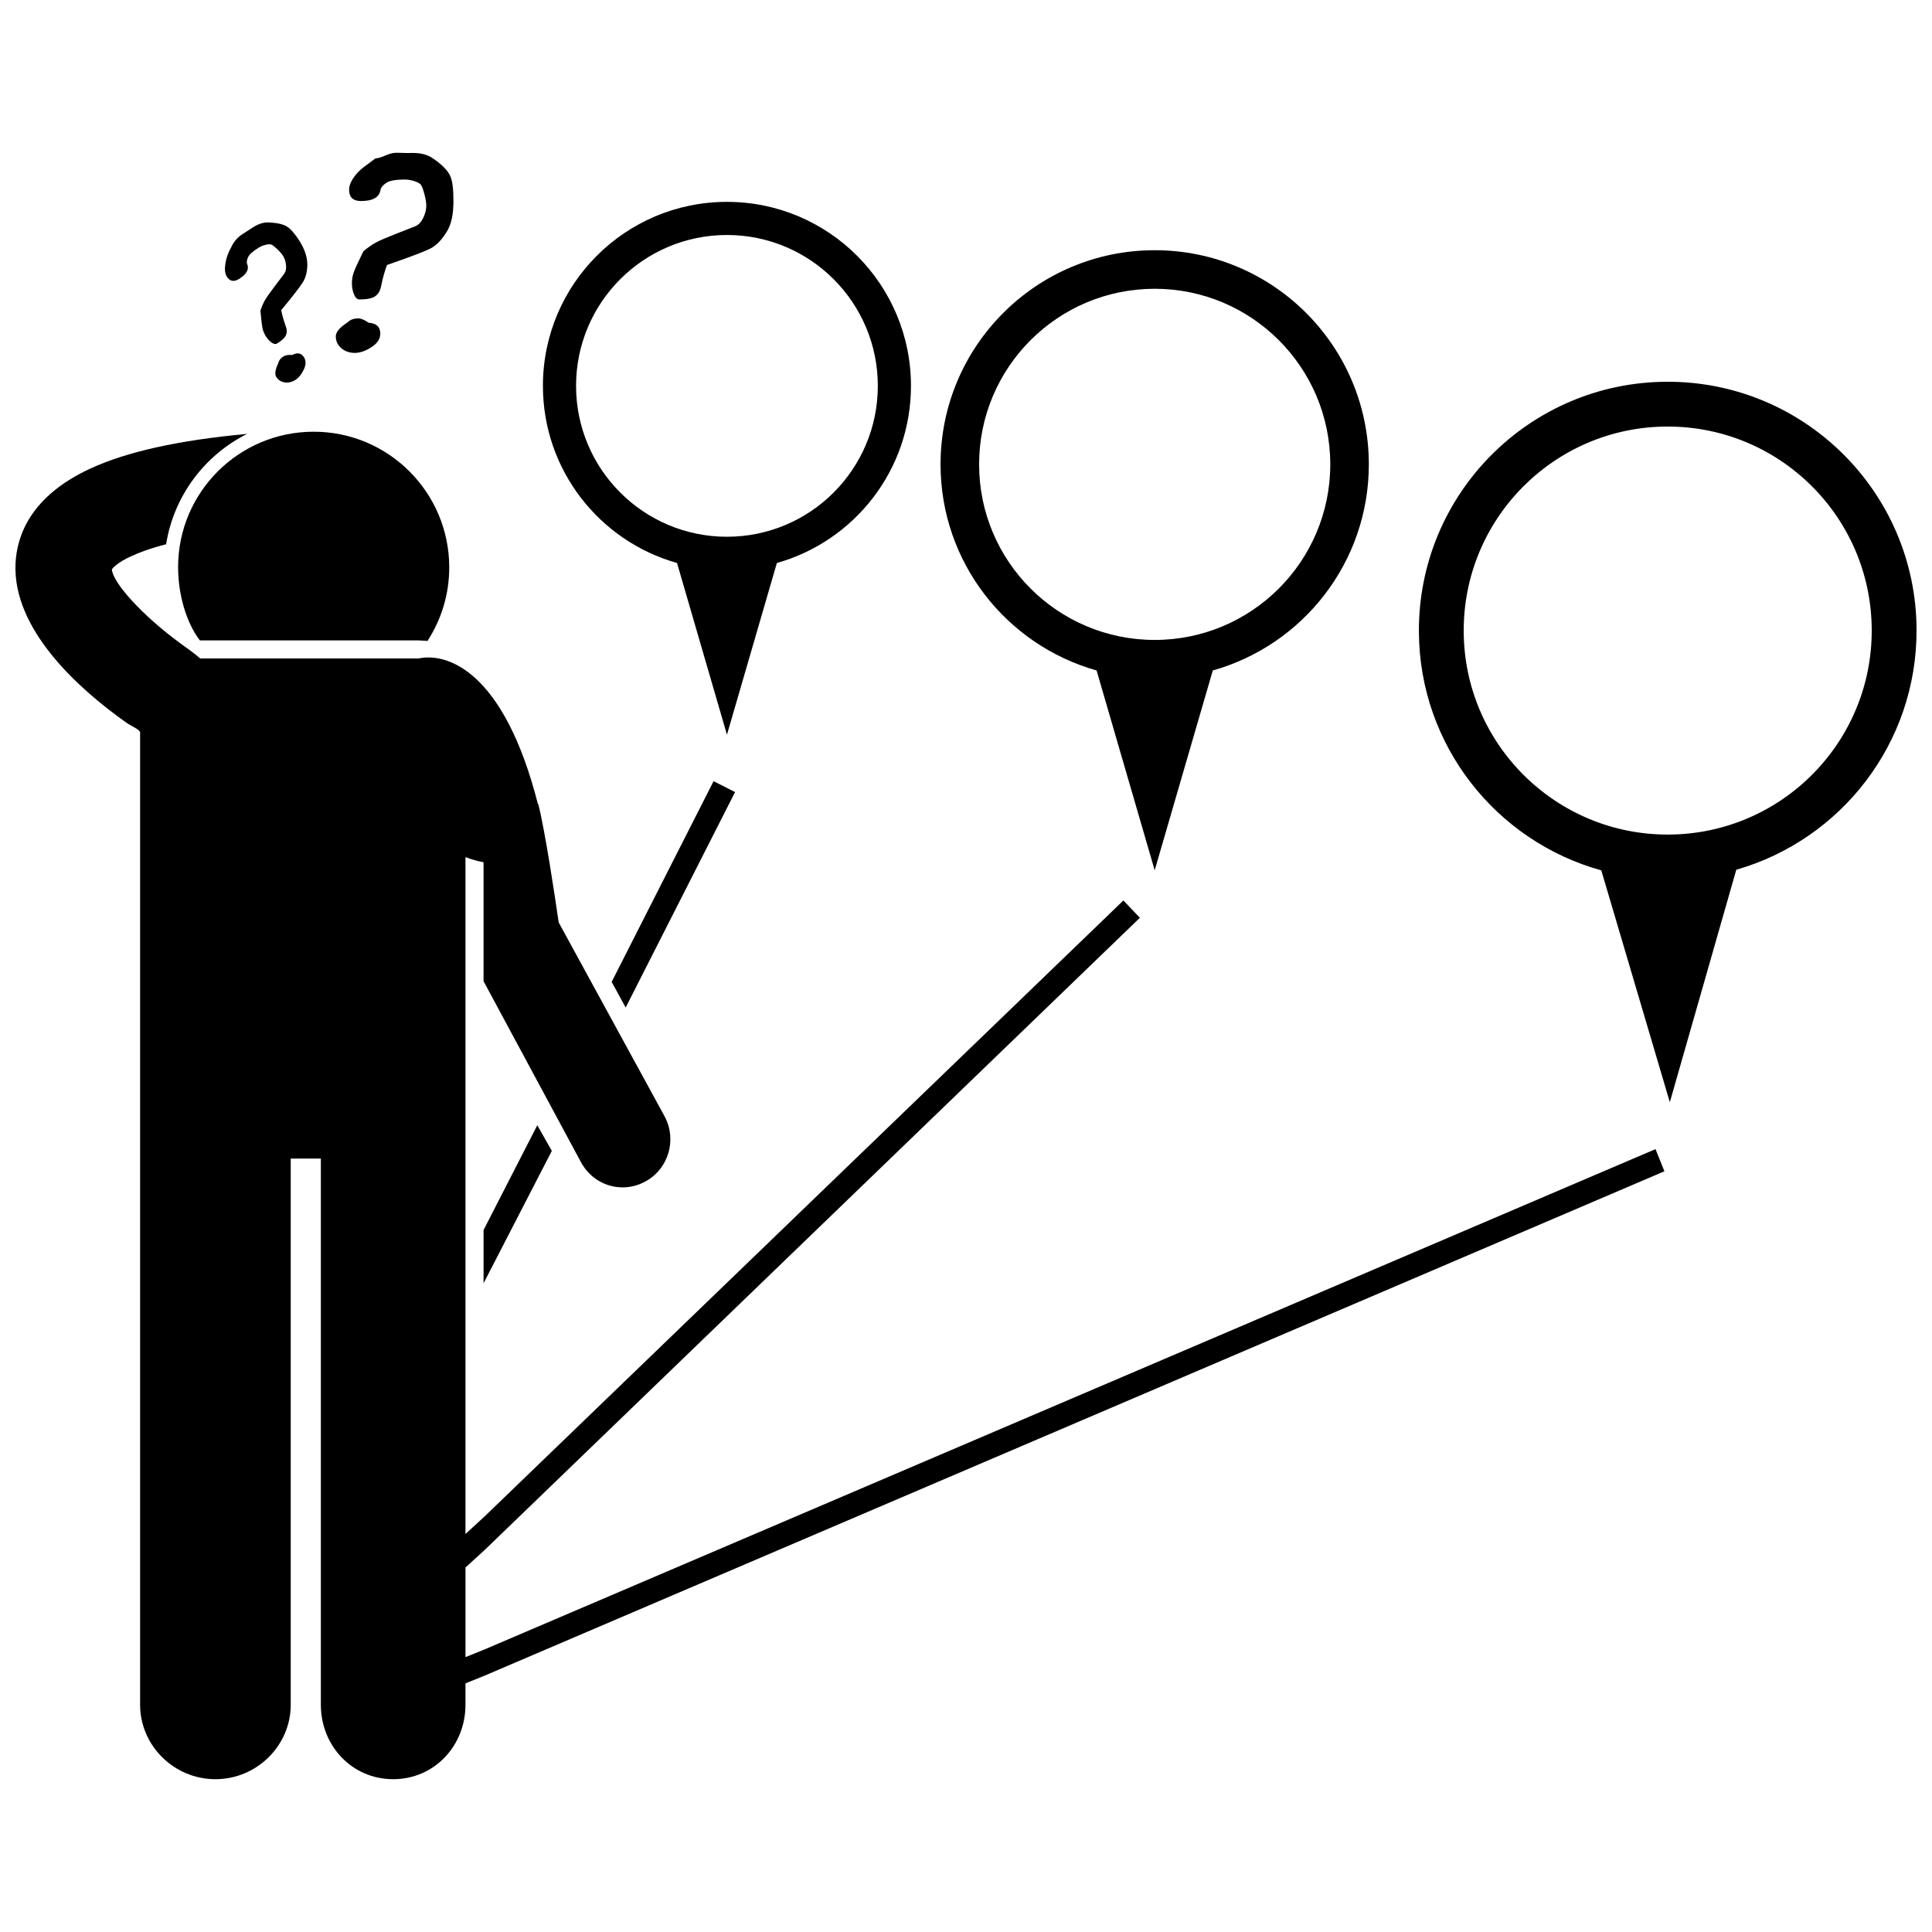 <?xml version="1.0" encoding="UTF-8"?>
<!-- Uploaded to: ICON Repo, www.iconrepo.com, Generator: ICON Repo Mixer Tools -->
<svg width="800px" height="800px" version="1.1" viewBox="144 144 512 512" xmlns="http://www.w3.org/2000/svg">
 <defs>
  <clipPath id="b">
   <path d="m520 245h131.9v192h-131.9z"/>
  </clipPath>
  <clipPath id="a">
   <path d="m148.09 258h437.91v358h-437.91z"/>
  </clipPath>
 </defs>
 <path d="m272.15 469.97v14.105l18.09-35.078-3.852-6.797z"/>
 <path d="m338.8 353.91-5.695-2.891-27.008 53.191 3.711 6.797z"/>
 <path d="m191.2 294.3c0 7.191 2.121 14.617 5.762 19.41h57.855c0.375 0 0.766 0.062 1.172 0.062 0.414 0 0.848 0.062 1.297 0.09 3.644-5.621 5.769-12.293 5.769-19.492 0-19.844-16.082-35.961-35.926-35.961-19.84 0-35.93 16.051-35.93 35.891z"/>
 <path d="m434.61 321.68 15.395 52.953 15.395-52.953c23.855-6.711 41.355-28.617 41.355-54.621 0-31.344-25.41-56.75-56.75-56.75-31.344 0-56.75 25.41-56.75 56.75 0 26.004 17.496 47.906 41.355 54.621zm15.395-101.15c25.699 0 46.531 20.832 46.531 46.527 0 25.699-20.832 46.531-46.531 46.531-25.695 0-46.531-20.832-46.531-46.531 0-25.695 20.836-46.527 46.531-46.527z"/>
 <path d="m287.88 246.26c0 22.348 15.035 41.168 35.539 46.938l13.23 45.504 13.23-45.504c20.5-5.769 35.535-24.59 35.535-46.934 0-26.934-21.832-48.766-48.766-48.766-26.938-0.004-48.77 21.828-48.77 48.762zm88.75 0c0 22.086-17.902 39.984-39.984 39.984s-39.984-17.902-39.984-39.984 17.902-39.984 39.984-39.984 39.984 17.898 39.984 39.984z"/>
 <g clip-path="url(#b)">
  <path d="m585.67 245.17c-36.418 0.164-65.809 29.816-65.648 66.234 0.133 30.215 20.578 55.574 48.336 63.25l18.164 61.445 17.613-61.609c27.688-7.926 47.902-33.465 47.77-63.68-0.16-36.414-29.816-65.805-66.234-65.641zm0.531 120c-29.855 0.133-54.176-23.965-54.305-53.824-0.133-29.859 23.969-54.172 53.824-54.305 29.859-0.133 54.176 23.965 54.305 53.824 0.137 29.859-23.961 54.172-53.824 54.305z"/>
 </g>
 <g clip-path="url(#a)">
  <path d="m582.73 448.53-310.3 132.58-5.07 2.047v-23.758l5.07-4.625 173.65-167.55-4.367-4.594-169.32 163.27-5.035 4.625v-179.38c1.598 0.621 3.195 1.066 4.789 1.352v31.527l25.824 47.98c2.32 4.25 6.523 6.66 11.043 6.66 2.066 0 4.074-0.504 6.019-1.562 6.195-3.379 8.43-11.141 5.051-17.332l-28.027-51.32c-0.945-6.57-3.559-24.082-5.438-31.52l-0.008 0.383c-9.047-35.77-24.273-40.406-31.684-38.812h-57.859c-1.836-1.598-3.621-2.797-5.336-4.055-10.207-7.484-17.879-16.105-18.086-19.574 0.289-0.383 1.453-1.777 4.981-3.406 2.195-1.016 5.234-2.168 9.398-3.234 2.031-12.82 10.234-23.633 21.465-29.246-18.168 1.68-31.867 4.715-41.582 9.207-15.668 7.242-19.406 17.602-19.785 25.023-0.898 17.621 16.863 33.461 29.383 42.309 1.352 0.957 3.625 1.824 3.625 2.609v257.63c0 10.906 9.059 19.742 19.957 19.742 10.902 0 19.961-8.836 19.961-19.742v-144.73h7.984v144.73c0 10.906 8.262 19.742 19.16 19.742 10.902 0 19.164-8.836 19.164-19.742v-5.652l5.07-2.047 312.66-133.66z"/>
 </g>
 <path d="m238.95 228.38c-1.039 0-1.852 0.234-2.438 0.711-0.203 0.18-0.473 0.387-0.812 0.609-1.809 1.242-2.711 2.383-2.711 3.422 0 1.266 0.484 2.316 1.457 3.148 0.973 0.836 2.168 1.254 3.59 1.254 1.355 0 2.816-0.504 4.387-1.508 1.57-1.004 2.356-2.207 2.356-3.606 0-1.785-1.027-2.742-3.082-2.879-1.109-0.77-2.023-1.152-2.746-1.152z"/>
 <path d="m246.57 214.22c5.668-1.965 9.406-3.367 11.211-4.219 1.805-0.848 3.191-2.336 4.547-4.473 1.355-2.133 1.836-4.883 1.836-8.246l-0.004-0.031c0-3.047-0.211-5.285-0.887-6.707-0.676-1.422-2.148-2.957-4.609-4.606-1.488-1.039-3.453-1.5-5.981-1.391-1.309 0.043-2.594-0.074-3.902-0.051-1.875 0.043-3.633 1.473-5.328 1.473h0.035c-2.012 1.598-3.676 2.551-4.996 4.098-1.32 1.547-1.98 2.996-1.98 4.191 0 1.988 1.039 3.019 3.117 3.019 3.184 0 4.922-0.984 5.215-2.996 0.113-0.586 0.605-1.176 1.473-1.785 0.867-0.609 2.523-0.91 4.961-0.91 0.836 0 1.672 0.141 2.508 0.41 0.836 0.27 1.398 0.57 1.695 0.898 0.293 0.328 0.613 1.145 0.965 2.457 0.352 1.309 0.523 2.348 0.523 3.117 0 1.086-0.27 2.18-0.812 3.285-0.543 1.105-1.207 1.828-2 2.168l-4.574 1.793c-2.891 1.129-4.848 1.965-5.875 2.508-1.027 0.543-2.16 1.332-3.402 2.371-1.375 2.801-2.231 4.656-2.555 5.57-0.328 0.914-0.492 1.902-0.492 2.965 0 0.992 0.18 1.949 0.543 2.863 0.359 0.914 0.859 1.371 1.488 1.371 1.941 0 3.32-0.281 4.133-0.848s1.332-1.434 1.559-2.609c0.449-2.207 0.977-4.106 1.59-5.688z"/>
 <path d="m221.43 238.07c-1.023-0.059-1.77 0.055-2.238 0.34-0.676 0.41-1.109 0.891-1.305 1.43-0.062 0.199-0.156 0.438-0.285 0.719-0.684 1.523-0.812 2.625-0.402 3.301 0.504 0.824 1.234 1.312 2.199 1.469 0.961 0.156 1.906-0.047 2.832-0.613 0.879-0.539 1.629-1.445 2.25-2.723 0.621-1.277 0.652-2.371 0.098-3.281-0.711-1.152-1.762-1.371-3.148-0.641z"/>
 <path d="m223.48 208.03-0.012-0.023c-1.242-1.965-2.363-3.273-3.367-3.93-1.008-0.656-2.637-1.031-4.891-1.125-1.383-0.082-2.871 0.414-4.473 1.492-0.832 0.551-1.672 1.094-2.512 1.629-1.199 0.773-2.144 1.836-2.832 3.184l0.023-0.012c-0.875 1.504-1.434 3.019-1.68 4.551-0.246 1.531-0.129 2.684 0.348 3.461 0.789 1.293 1.859 1.523 3.211 0.699 2.07-1.266 2.801-2.609 2.191-4.031-0.16-0.426-0.078-1.012 0.246-1.75 0.324-0.742 1.277-1.598 2.863-2.566 0.543-0.332 1.141-0.574 1.793-0.73 0.648-0.156 1.137-0.184 1.457-0.09 0.32 0.098 0.855 0.5 1.602 1.215 0.746 0.711 1.273 1.316 1.578 1.816 0.43 0.703 0.691 1.523 0.777 2.457 0.086 0.934-0.059 1.668-0.438 2.203l-2.258 2.984c-1.43 1.883-2.371 3.203-2.824 3.965-0.453 0.762-0.875 1.723-1.27 2.894 0.219 2.367 0.402 3.914 0.551 4.637 0.148 0.727 0.438 1.434 0.859 2.121 0.395 0.645 0.891 1.195 1.488 1.645 0.598 0.449 1.102 0.551 1.516 0.301 1.262-0.77 2.047-1.504 2.352-2.191 0.305-0.691 0.297-1.461-0.023-2.312-0.586-1.617-0.996-3.062-1.227-4.332 2.906-3.527 4.773-5.926 5.613-7.195 0.84-1.27 1.273-2.863 1.305-4.789 0.02-1.934-0.633-3.988-1.969-6.176z"/>
</svg>